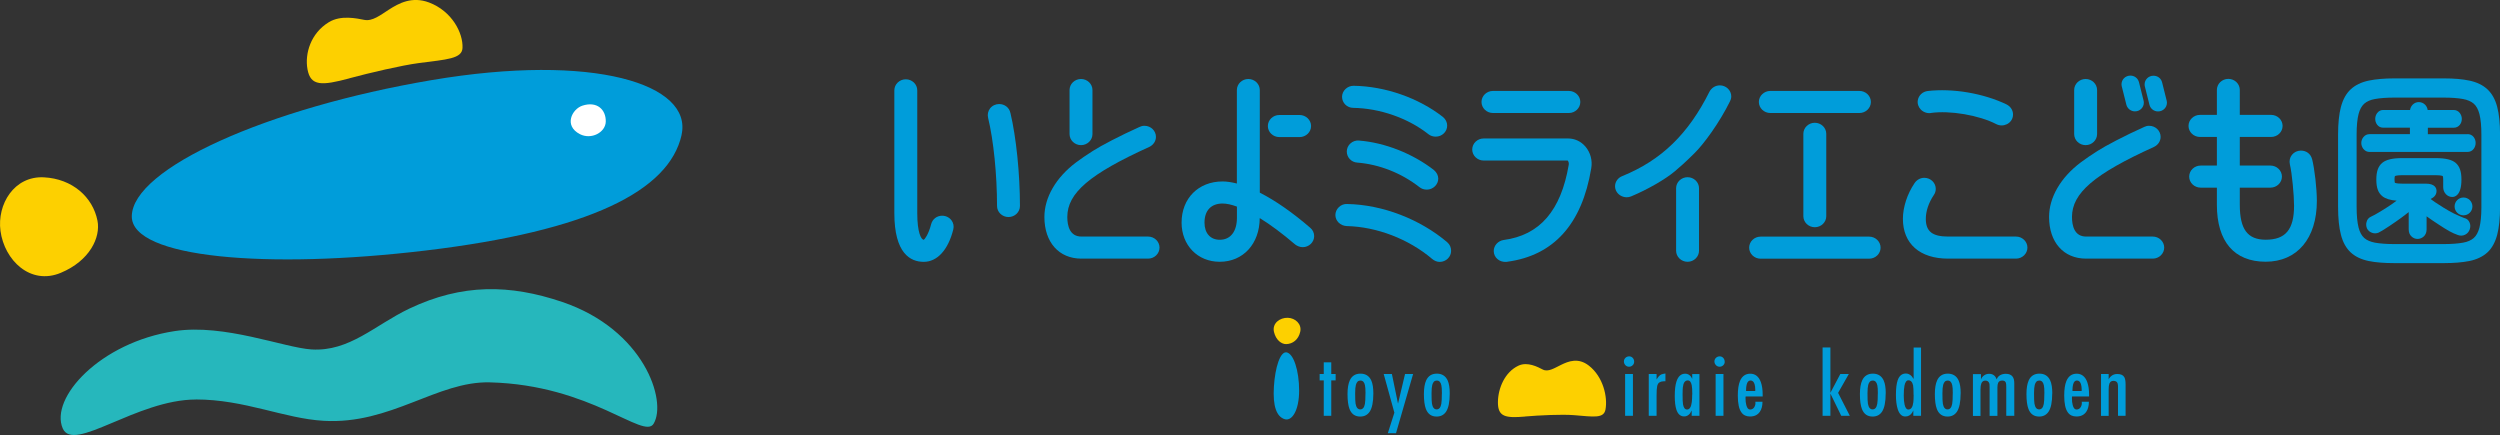 <svg xmlns="http://www.w3.org/2000/svg" id="_&#x30EC;&#x30A4;&#x30E4;&#x30FC;_2" viewBox="0 0 412.37 71.75"><rect x="0" y="0" width="412.37" height="71.75" fill="#333333" stroke="none"/><defs><style>.cls-1{fill:#009dda;}.cls-1,.cls-2,.cls-3,.cls-4{stroke-width:0px;}.cls-2{fill:#fff;}.cls-3{fill:#fdd000;}.cls-4{fill:#26b7bc;}</style></defs><g id="_&#x30EC;&#x30A4;&#x30E4;&#x30FC;_1-2"><path class="cls-3" d="M212.16,56.76c-.75.02-1.7-.64-2.02-2.01-.33-1.43.98-2.38,2.3-2.33,1.2.04,2.32,1.02,2.03,2.31s-1.23,2-2.31,2.03Z"></path><path class="cls-1" d="M211.89,69.14c-1.32-.43-1.97-2.12-1.76-5.39.2-3.16,1.04-5.78,2.07-5.63,1.17.17,2.09,3.02,2.09,6.31,0,3.27-1.19,5.1-2.39,4.71Z"></path><path class="cls-1" d="M220.31,62.75h-.72v5.84h-1.24s0-5.84,0-5.84h-.68v-1.06h.68v-1.92h1.24v1.92h.72v1.06Z"></path><path class="cls-1" d="M226.53,64.9c0,1.42-.21,2.43-.62,3.03-.36.52-.87.78-1.55.78-.85,0-1.44-.42-1.76-1.25-.22-.57-.33-1.39-.33-2.46,0-.97.13-1.73.38-2.27.34-.73.93-1.1,1.76-1.1s1.44.38,1.78,1.13c.23.51.34,1.22.34,2.13ZM225.24,64.89c0-.64-.03-1.09-.09-1.34-.11-.52-.36-.78-.75-.78s-.62.24-.75.72c-.08.3-.12.76-.12,1.38,0,.88.02,1.45.07,1.72.11.63.37.94.77.94s.66-.3.77-.91c.06-.31.09-.88.09-1.72Z"></path><path class="cls-1" d="M233.09,61.69l-2.82,9.76h-1.35s1.08-3.38,1.08-3.38l-1.76-6.38h1.35l1.01,4.89,1.16-4.89h1.33Z"></path><path class="cls-1" d="M239.13,64.9c0,1.42-.21,2.43-.62,3.03-.36.52-.87.78-1.55.78-.85,0-1.44-.42-1.76-1.25-.22-.57-.33-1.39-.33-2.46,0-.97.13-1.73.38-2.27.34-.73.93-1.1,1.76-1.1s1.44.38,1.78,1.13c.23.51.34,1.22.34,2.13ZM237.84,64.89c0-.64-.03-1.09-.09-1.34-.11-.52-.36-.78-.75-.78s-.62.24-.75.72c-.08.3-.12.76-.12,1.38,0,.88.02,1.45.07,1.72.11.63.37.94.77.94s.66-.3.77-.91c.06-.31.09-.88.09-1.72Z"></path><path class="cls-1" d="M269.55,59.67c0,.23-.08.42-.25.58-.16.16-.36.24-.6.24s-.44-.09-.6-.26c-.16-.17-.24-.37-.24-.61s.09-.43.26-.6c.17-.16.38-.24.61-.24s.43.09.59.26c.15.17.23.38.23.62ZM269.35,68.59h-1.29v-6.9h1.29v6.9Z"></path><path class="cls-1" d="M274.71,62.89h-.26c-.11,0-.23.01-.36.04-.13.03-.25.08-.37.15-.18.1-.3.31-.37.61-.07.3-.1.81-.1,1.53v3.37h-1.29v-6.9h1.29v.9c.08-.13.15-.23.19-.29.15-.21.29-.36.41-.44.12-.09.3-.15.54-.2.07-.02.18-.03.32-.05v1.29Z"></path><path class="cls-1" d="M280.33,68.59h-1.29v-.88c-.11.22-.2.38-.28.49-.26.32-.58.49-.95.49-.62,0-1.06-.38-1.3-1.14-.17-.53-.26-1.27-.26-2.22,0-1.03.09-1.83.28-2.4.28-.86.76-1.29,1.44-1.29.36,0,.66.14.9.43.08.1.17.24.26.43v-.8h1.19v6.9ZM279.14,65.08c0-.73-.03-1.24-.09-1.53-.11-.54-.32-.8-.65-.8-.47,0-.74.39-.82,1.16-.02.23-.04.61-.04,1.16,0,.79.02,1.33.07,1.62.1.58.32.86.67.86.42,0,.68-.41.78-1.23.04-.32.06-.73.06-1.23Z"></path><path class="cls-1" d="M284.49,59.67c0,.23-.08.42-.25.58-.16.16-.36.24-.6.24s-.44-.09-.6-.26c-.16-.17-.25-.37-.25-.61s.09-.43.26-.6c.17-.16.38-.24.61-.24s.43.09.59.26c.15.17.23.38.23.62ZM284.28,68.59h-1.29v-6.9h1.29v6.9Z"></path><path class="cls-1" d="M290.76,65.4h-2.82s-.01.06-.01.07c0,.06-.01.13-.01.18,0,.45.04.84.13,1.17.13.49.33.73.62.73.31,0,.55-.14.71-.41.16-.27.21-.57.16-.88h1.18c0,.7-.15,1.25-.44,1.67-.36.51-.89.77-1.61.77-.63,0-1.1-.22-1.42-.67-.4-.54-.6-1.47-.6-2.77,0-1.03.12-1.84.36-2.42.34-.8.91-1.2,1.7-1.2s1.41.46,1.74,1.39c.2.56.3,1.25.3,2.07v.32ZM289.52,64.49c0-.09.01-.16.01-.21,0-.37-.04-.67-.12-.92-.13-.4-.35-.6-.66-.6s-.51.21-.63.63c-.07.26-.11.58-.11.95v.15h1.51Z"></path><path class="cls-1" d="M305.12,68.59h-1.41s-1.79-3.67-1.79-3.67v3.67h-1.29v-11.28h1.29v7.48l1.64-3.1h1.4s-1.77,3.11-1.77,3.11l1.93,3.78Z"></path><path class="cls-1" d="M311.04,64.9c0,1.42-.21,2.43-.62,3.03-.36.52-.87.78-1.54.78-.85,0-1.44-.42-1.76-1.25-.22-.57-.33-1.39-.33-2.46,0-.97.13-1.73.38-2.27.34-.73.93-1.1,1.76-1.1s1.44.38,1.78,1.13c.23.51.34,1.22.34,2.13ZM309.75,64.89c0-.64-.03-1.09-.09-1.34-.11-.52-.36-.78-.75-.78s-.62.24-.75.72c-.08.3-.12.76-.12,1.38,0,.88.02,1.45.07,1.72.11.63.37.94.77.94s.66-.3.77-.91c.06-.31.09-.88.09-1.72Z"></path><path class="cls-1" d="M316.86,68.59h-1.26v-.9c-.05.11-.11.23-.17.34-.28.45-.66.67-1.16.67-.57,0-.99-.41-1.25-1.23-.19-.61-.29-1.38-.29-2.32,0-1.07.1-1.88.29-2.43.26-.74.71-1.11,1.35-1.11.36,0,.68.15.96.45.09.1.19.25.32.45v-5.19h1.22v11.28ZM315.64,65.14c0-.78-.03-1.3-.08-1.57-.12-.56-.38-.84-.77-.84-.31,0-.53.29-.65.88-.08.39-.12.94-.12,1.65,0,.6.05,1.1.14,1.5.13.53.33.79.62.79.45,0,.72-.4.82-1.2.03-.27.05-.67.05-1.2Z"></path><path class="cls-1" d="M323.4,64.9c0,1.42-.21,2.43-.62,3.03-.36.52-.87.78-1.54.78-.85,0-1.44-.42-1.76-1.25-.22-.57-.33-1.39-.33-2.46,0-.97.13-1.73.38-2.27.34-.73.93-1.1,1.76-1.1s1.44.38,1.78,1.13c.23.51.34,1.22.34,2.13ZM322.11,64.89c0-.64-.03-1.09-.09-1.34-.11-.52-.36-.78-.75-.78s-.62.24-.75.72c-.08.3-.12.76-.12,1.38,0,.88.02,1.45.07,1.72.11.63.37.94.77.94s.66-.3.77-.91c.06-.31.09-.88.09-1.72Z"></path><path class="cls-1" d="M332.22,68.59h-1.29v-4.74c0-.37-.02-.61-.07-.73-.09-.24-.29-.35-.61-.35s-.54.13-.66.38c-.08.17-.12.43-.12.78v4.67h-1.29v-4.79c.01-.32-.02-.55-.1-.69-.11-.23-.32-.34-.61-.34-.32,0-.54.16-.66.49-.09.24-.13.56-.13.96v4.38h-1.25v-6.9h1.33v.88c.09-.27.26-.49.51-.67.25-.18.53-.26.84-.26s.57.08.78.24.35.39.45.68c.12-.31.31-.54.58-.69.26-.15.57-.23.92-.23.53,0,.9.15,1.13.46.19.25.28.61.28,1.09v5.41Z"></path><path class="cls-1" d="M338.51,64.9c0,1.42-.21,2.43-.62,3.03-.36.52-.87.78-1.54.78-.85,0-1.44-.42-1.76-1.25-.22-.57-.33-1.39-.33-2.46,0-.97.13-1.73.38-2.27.34-.73.93-1.1,1.76-1.1s1.44.38,1.78,1.13c.23.51.34,1.22.34,2.13ZM337.22,64.89c0-.64-.03-1.09-.09-1.34-.11-.52-.36-.78-.75-.78s-.62.24-.75.72c-.08.3-.12.76-.12,1.38,0,.88.02,1.45.07,1.72.11.63.37.94.77.94s.66-.3.77-.91c.06-.31.09-.88.09-1.72Z"></path><path class="cls-1" d="M344.6,65.4h-2.82s-.01.06-.01.07c0,.06-.01.13-.01.18,0,.45.04.84.13,1.17.13.49.33.73.62.73.31,0,.55-.14.71-.41.16-.27.21-.57.16-.88h1.18c0,.7-.15,1.25-.44,1.67-.36.51-.89.77-1.61.77-.63,0-1.1-.22-1.42-.67-.4-.54-.6-1.47-.6-2.77,0-1.03.12-1.84.36-2.42.34-.8.91-1.2,1.7-1.2s1.41.46,1.74,1.39c.2.56.3,1.25.3,2.07v.32ZM343.36,64.49c0-.09.01-.16.01-.21,0-.37-.04-.67-.12-.92-.13-.4-.35-.6-.66-.6s-.51.21-.63.63c-.07.26-.11.58-.11.95v.15h1.51Z"></path><path class="cls-1" d="M350.61,68.59h-1.25v-4.79c0-.39-.06-.65-.19-.78-.13-.13-.32-.2-.57-.2-.32,0-.54.15-.66.46-.08.2-.12.51-.12.94v4.38h-1.26v-6.91h1.26v.89c.13-.28.32-.49.56-.65s.53-.24.86-.24c.58,0,.96.17,1.16.52.14.24.21.64.21,1.18v5.21Z"></path><path class="cls-3" d="M251.56,68.71c-3.26.28-4.51.04-4.48-2.41.03-2.27,1.14-4.94,3.4-5.99,1.49-.69,3.19.23,4.01.65.86.44,1.89-.23,2.95-.75,1.29-.64,2.89-1.26,4.64.1,2.36,1.83,3.13,5.18,2.74,7.25-.29,1.51-1.99,1.18-5.19.92-2-.16-5.75.02-8.07.22Z"></path><path class="cls-1" d="M155.42,35.58c-.89,0-1.62.57-1.83,1.4-.44,1.73-1.09,2.51-1.21,2.57-.43,0-1.08-1.17-1.08-4.39V14.9c0-1-.85-1.82-1.89-1.82s-1.89.82-1.89,1.82v20.26c0,6.64,2.64,8.03,4.85,8.03s4.02-1.95,4.87-5.33c.14-.53.03-1.09-.3-1.53-.36-.47-.93-.75-1.53-.75Z"></path><path class="cls-1" d="M166.66,18.63c-.16-.85-.93-1.47-1.84-1.47-.6,0-1.15.26-1.51.72-.34.44-.46,1.02-.32,1.58.89,3.65,1.47,9.35,1.47,14.52,0,1,.85,1.82,1.89,1.82s1.89-.82,1.89-1.82c0-5.32-.62-11.36-1.57-15.35Z"></path><path class="cls-1" d="M223.2,17.79c4.43.07,9.07,1.7,12.42,4.35.33.26.75.4,1.2.4,1.04,0,1.89-.82,1.89-1.82,0-.54-.25-1.05-.69-1.42-4.03-3.15-9.55-5.08-14.76-5.15-1.02,0-1.89.83-1.89,1.82s.81,1.82,1.84,1.82Z"></path><path class="cls-1" d="M224.19,23.18c-.54-.05-1.06.13-1.45.49-.38.34-.59.83-.59,1.33,0,.97.77,1.77,1.73,1.82,3.65.29,7.29,1.73,10.27,4.06.33.26.75.4,1.2.4,1.02,0,1.89-.83,1.89-1.82,0-.51-.26-1.03-.73-1.42-3.47-2.7-8.07-4.51-12.3-4.85Z"></path><path class="cls-1" d="M238.77,40c-4.54-3.86-10.73-6.24-16.55-6.35-.52-.03-1.01.16-1.38.52-.36.34-.57.82-.57,1.3,0,.97.82,1.77,1.87,1.82,4.95.11,10.22,2.13,14.09,5.42h0c.39.32.81.49,1.24.49,1.04,0,1.89-.82,1.89-1.82,0-.56-.22-1.06-.6-1.37Z"></path><path class="cls-1" d="M246.26,18.64h12.52c1.04,0,1.89-.82,1.89-1.82s-.85-1.82-1.89-1.82h-12.52c-1.04,0-1.89.82-1.89,1.82s.85,1.82,1.89,1.82Z"></path><path class="cls-1" d="M261.54,24.21c-.74-.88-1.77-1.37-2.89-1.37h-13.92c-1.04,0-1.89.82-1.89,1.82s.85,1.82,1.89,1.82h13.86c.09.09.23.38.17.7-1.28,7.57-4.79,11.63-10.76,12.41-.92.15-1.61.93-1.61,1.81,0,.52.22,1,.62,1.34.35.3.81.46,1.3.46.11,0,.23,0,.34-.03,7.65-1.04,12.3-6.22,13.82-15.4.23-1.29-.12-2.59-.94-3.57Z"></path><path class="cls-1" d="M318.52,18.63c1.52-.21,3.46-.14,5.47.2,2.03.35,3.91.93,5.26,1.63.28.15.6.23.92.23.29,0,.59-.07.86-.2.53-.26.89-.73.99-1.3.14-.8-.28-1.59-1.05-1.97-1.82-.88-4.08-1.58-6.37-1.97-2.26-.39-4.62-.47-6.62-.24h0c-.84.1-1.5.71-1.64,1.51-.1.57.09,1.13.5,1.56.44.44,1.07.65,1.67.56Z"></path><path class="cls-1" d="M332.54,39.02h-11.19c-2.62,0-3.69-.85-3.69-2.93,0-1.26.47-2.66,1.32-3.92.21-.3.32-.65.32-1.02,0-1-.85-1.82-1.89-1.82-.65,0-1.23.32-1.61.88-1.2,1.77-1.92,3.97-1.92,5.88,0,4.11,2.79,6.57,7.46,6.57h11.19c1.04,0,1.89-.82,1.89-1.82s-.85-1.82-1.89-1.82Z"></path><path class="cls-1" d="M381.37,26.24c-.22-.85-.94-1.4-1.83-1.4-.6,0-1.14.26-1.49.7-.35.44-.47,1.01-.34,1.57.35,1.44.69,5.12.69,6.82,0,3.93-1.4,5.61-4.67,5.61-3,0-4.28-1.72-4.28-5.76v-2.83h5.06c1.04,0,1.89-.82,1.89-1.82s-.85-1.82-1.89-1.82h-5.06v-4.72h5.17c1.04,0,1.89-.82,1.89-1.82s-.85-1.82-1.89-1.82h-5.17v-4.12c0-1-.85-1.82-1.89-1.82s-1.89.82-1.89,1.82v4.12h-2.79c-1.04,0-1.89.82-1.89,1.82s.85,1.82,1.89,1.82h2.79v4.72h-2.68c-1.04,0-1.89.82-1.89,1.82s.85,1.82,1.89,1.82h2.68v2.83c0,6.06,2.86,9.39,8.05,9.39s8.44-3.84,8.44-10.03c0-2.03-.37-5.27-.79-6.92Z"></path><path class="cls-1" d="M355.1,39.02h-11c-1.92,0-2.33-1.76-2.33-3.23,0-3.94,3.66-7.08,13.53-11.56.67-.32,1.09-.96,1.09-1.66,0-1-.85-1.82-1.89-1.82-.31,0-.53.05-.82.19-3.19,1.43-6.4,3.12-7.67,3.94l-.2.13c-.88.57-1.64,1.06-2.6,1.78-3.32,2.5-5.22,5.78-5.22,9,0,4.17,2.39,6.87,6.1,6.87h11c1.04,0,1.89-.82,1.89-1.82s-.85-1.82-1.89-1.82Z"></path><path class="cls-1" d="M350.74,17.28h0c.17.64.75,1.09,1.42,1.09.81,0,1.46-.64,1.46-1.42,0-.07,0-.19-.04-.35l-.76-3.04c-.17-.65-.74-1.09-1.42-1.09-.81,0-1.46.64-1.46,1.42,0,.07,0,.19.04.35l.76,3.03Z"></path><path class="cls-1" d="M357.39,16.61l-.76-3.04c-.17-.65-.74-1.08-1.42-1.08-.81,0-1.46.64-1.46,1.42,0,.07,0,.19.04.35l.76,3.03h0c.17.65.74,1.09,1.42,1.09.81,0,1.46-.64,1.46-1.42,0-.07,0-.19-.04-.35Z"></path><path class="cls-1" d="M344.02,23.94c1.04,0,1.89-.82,1.89-1.82v-7.27c0-1-.85-1.82-1.89-1.82s-1.89.82-1.89,1.82v7.27c0,1,.85,1.82,1.89,1.82Z"></path><path class="cls-1" d="M283.69,14.08c-.72,0-1.38.4-1.72,1.05-3.5,7-7.94,11.29-14.36,13.91-.73.27-1.21.94-1.21,1.68,0,.59.3,1.13.81,1.48.34.22.72.34,1.11.34.25,0,.5-.05.74-.15,2.69-1.12,5.66-2.83,7.23-4.16.92-.78,1.57-1.34,3.21-2.96,1.53-1.5,4.11-5.01,5.86-8.56.06-.12.21-.44.21-.81,0-1-.85-1.82-1.89-1.82Z"></path><path class="cls-1" d="M278.36,29.23c-1.04,0-1.89.82-1.89,1.82v10.31c0,1,.85,1.82,1.89,1.82s1.89-.82,1.89-1.82v-10.31c0-1-.85-1.82-1.89-1.82Z"></path><path class="cls-1" d="M308.31,39.03h-17.9c-1.04,0-1.89.82-1.89,1.82s.85,1.82,1.89,1.82h17.9c1.04,0,1.89-.82,1.89-1.82s-.85-1.82-1.89-1.82Z"></path><path class="cls-1" d="M292.01,18.64h14.7c1.04,0,1.89-.82,1.89-1.82s-.85-1.82-1.89-1.82h-14.7c-1.04,0-1.89.82-1.89,1.82s.85,1.82,1.89,1.82Z"></path><path class="cls-1" d="M297.46,22.07v13.59c0,1,.85,1.82,1.89,1.82s1.89-.82,1.89-1.82v-13.59c0-1-.85-1.82-1.89-1.82s-1.89.82-1.89,1.82Z"></path><path class="cls-1" d="M189.38,39.02h-11c-1.92,0-2.33-1.76-2.33-3.23,0-3.94,3.66-7.08,13.53-11.56.67-.32,1.09-.96,1.09-1.66,0-1-.85-1.82-1.89-1.82-.31,0-.53.05-.82.19-3.19,1.43-6.4,3.12-7.67,3.94l-.2.13c-.88.57-1.64,1.06-2.6,1.78-3.32,2.5-5.22,5.78-5.22,9,0,4.17,2.39,6.87,6.1,6.87h11c1.04,0,1.89-.82,1.89-1.82s-.85-1.82-1.89-1.82Z"></path><path class="cls-1" d="M178.31,23.94c1.04,0,1.89-.82,1.89-1.82v-7.27c0-1-.85-1.82-1.89-1.82s-1.89.82-1.89,1.82v7.27c0,1,.85,1.82,1.89,1.82Z"></path><path class="cls-1" d="M216.13,37.58c-2.89-2.5-5.76-4.5-8.33-5.8V14.85c0-1-.85-1.82-1.89-1.82s-1.89.82-1.89,1.82v15.42c-.93-.23-1.68-.34-2.36-.34-3.98,0-6.76,2.79-6.76,6.79,0,3.74,2.65,6.46,6.29,6.46,3.87,0,6.58-2.96,6.6-7.21,1.76,1.08,3.72,2.54,5.85,4.36.35.27.81.44,1.24.44,1.04,0,1.89-.82,1.89-1.82,0-.53-.23-1.03-.64-1.37ZM204.03,34.08v1.83c0,2.28-1.06,3.64-2.83,3.64-1.55,0-2.52-1.08-2.52-2.82,0-2.01,1.09-3.16,2.99-3.16.66,0,1.47.18,2.36.51Z"></path><path class="cls-1" d="M211.02,22.61h3.35c1.04,0,1.89-.82,1.89-1.82s-.85-1.82-1.89-1.82h-3.35c-1.04,0-1.89.82-1.89,1.82s.85,1.82,1.89,1.82Z"></path><path class="cls-1" d="M406.45,35.96c-.25-.1-1.13-.47-1.64-.72-1.11-.54-2.54-1.48-3.08-1.84l-.12-.08c-.23-.15-.45-.31-.69-.5.56-.25.98-.67.98-1.31,0-.46-.23-1.22-1.8-1.22h-3.91c-.89,0-1.12-.12-1.16-.15,0,0-.06-.09-.06-.53,0-.47.07-.56.08-.57.02-.01.25-.14,1.14-.14h5.58c.89,0,1.12.12,1.16.15,0,0,.07.1.07.57v1.26c0,.89.67,1.61,1.49,1.61.46,0,1.52-.28,1.52-2.87,0-1.35-.3-2.21-.97-2.77-.62-.52-1.69-.77-3.26-.77h-5.58c-1.55,0-2.61.25-3.24.77-.68.56-.99,1.42-.99,2.77s.3,2.18.99,2.74c.5.41,1.28.66,2.36.74-.29.21-.59.43-.9.65-.87.6-2.68,1.72-3.33,1.99-.37.16-.63.46-.73.87-.1.35-.08.7.07,1.07.17.34.46.59.83.72.36.13.74.12,1.11-.04.81-.4,2.76-1.74,3.62-2.37.46-.34.91-.67,1.32-1.01v2.88c0,.58.24.93.44,1.12.28.28.63.43,1.02.43s.76-.15,1.05-.43c.2-.2.44-.55.44-1.13v-2.17c.61.45,1.19.83,1.8,1.23l.24.16c1.37.9,2.15,1.36,3.13,1.7.4.15.81.13,1.19-.06.36-.18.63-.49.76-.89.13-.39.12-.77-.03-1.12-.16-.38-.46-.64-.85-.73Z"></path><path class="cls-1" d="M411.91,17.63c-.33-1.24-.87-2.21-1.62-2.9-.74-.69-1.73-1.17-2.94-1.43-1.15-.25-2.57-.37-4.23-.37h-8.2c-1.66,0-3.08.13-4.23.37-1.21.26-2.2.74-2.94,1.43-.75.69-1.29,1.67-1.62,2.91-.31,1.17-.47,2.71-.47,4.55v11.96c0,1.85.16,3.38.47,4.57.32,1.25.87,2.23,1.62,2.92.74.69,1.74,1.16,2.95,1.41,1.15.24,2.57.35,4.22.35h8.2c1.65,0,3.07-.12,4.22-.35,1.21-.25,2.2-.73,2.95-1.41.75-.69,1.29-1.68,1.62-2.92.31-1.19.47-2.73.47-4.57v-11.96c0-1.84-.16-3.37-.47-4.55ZM409.3,22.18v12c0,1.38-.11,2.51-.32,3.35-.2.77-.51,1.35-.93,1.72-.43.38-1.03.65-1.79.78-.83.15-1.89.23-3.15.23h-8.2c-1.25,0-2.31-.08-3.15-.23-.76-.14-1.36-.4-1.79-.78-.42-.37-.73-.95-.93-1.72-.21-.84-.32-1.97-.32-3.35v-12c0-1.41.11-2.54.32-3.36.19-.76.51-1.33.93-1.71.43-.38,1.03-.65,1.79-.78.84-.15,1.9-.23,3.15-.23h8.2c1.25,0,2.31.08,3.15.23.76.14,1.36.4,1.79.78.42.37.73.95.93,1.71.21.83.32,1.96.32,3.36Z"></path><path class="cls-1" d="M407.05,22.14h-6.58v-1.07h4.27c.41,0,.76-.17,1.01-.49.21-.28.32-.6.32-.96s-.11-.68-.32-.97c-.25-.33-.61-.51-1.02-.51h-4.29c-.05-.32-.19-.62-.41-.85-.56-.58-1.5-.62-2.09,0-.22.24-.36.53-.41.85h-4.44c-.39,0-.74.18-.99.52-.21.29-.31.61-.31.96s.11.68.32.96c.25.32.59.48.98.48h4.42v1.07h-6.68c-.38,0-.72.16-.98.47-.23.28-.36.62-.36.98s.12.69.34.98c.33.41.72.5.99.5h16.2c.41,0,.77-.18,1.02-.52.21-.29.31-.61.31-.97s-.11-.69-.33-.97c-.25-.32-.6-.48-1.01-.48Z"></path><circle class="cls-1" cx="406.35" cy="34.05" r="1.47"></circle><path class="cls-4" d="M32.32,65.9c-9.79,0-20.19,8.87-21.97,4.77-2.17-5,6.1-14.18,18.48-16.06,8.19-1.24,18.02,2.74,22.55,3.03,6.28.39,10.47-4.04,16.15-6.74,8.7-4.13,16.56-4.02,25.22-1.09,13.48,4.57,17.3,16.31,15.07,20.07-1.62,2.75-10.29-6.4-27.03-6.81-8.7-.22-16.33,7-27.42,6.34-6.52-.38-13.01-3.52-21.06-3.52Z"></path><path class="cls-3" d="M16.08,36.41c.54,2.73-1.26,6.6-6.07,8.6-5.01,2.08-9.28-2.09-9.93-6.92-.59-4.4,2.26-9.09,7.16-8.84,4.69.24,8.07,3.25,8.84,7.16Z"></path><path class="cls-1" d="M112.43,22.25c-2.06,9.24-15.21,15.84-42.2,19.07-26.1,3.13-48.54,1.26-48.49-5.64.07-7.89,22.42-17.89,49.42-22.46,26.81-4.54,43.13.66,41.26,9.03Z"></path><path class="cls-2" d="M95.66,22.13c-2.72-1.4-1.3-4.14.4-4.7,2.42-.79,3.91.65,3.86,2.64-.05,1.78-2.39,3.02-4.26,2.06Z"></path><path class="cls-3" d="M57.65,12.92c-4.59,1.23-6.42,1.31-6.93-1.49-.47-2.59.53-5.95,3.52-7.77,1.98-1.21,4.6-.63,5.86-.38,1.33.26,2.65-.79,4.03-1.68,1.69-1.09,3.84-2.24,6.64-1.19,3.77,1.42,5.63,5.02,5.52,7.49-.07,1.8-2.58,1.9-7.19,2.5-2.89.38-8.19,1.63-11.46,2.51Z"></path></g></svg>